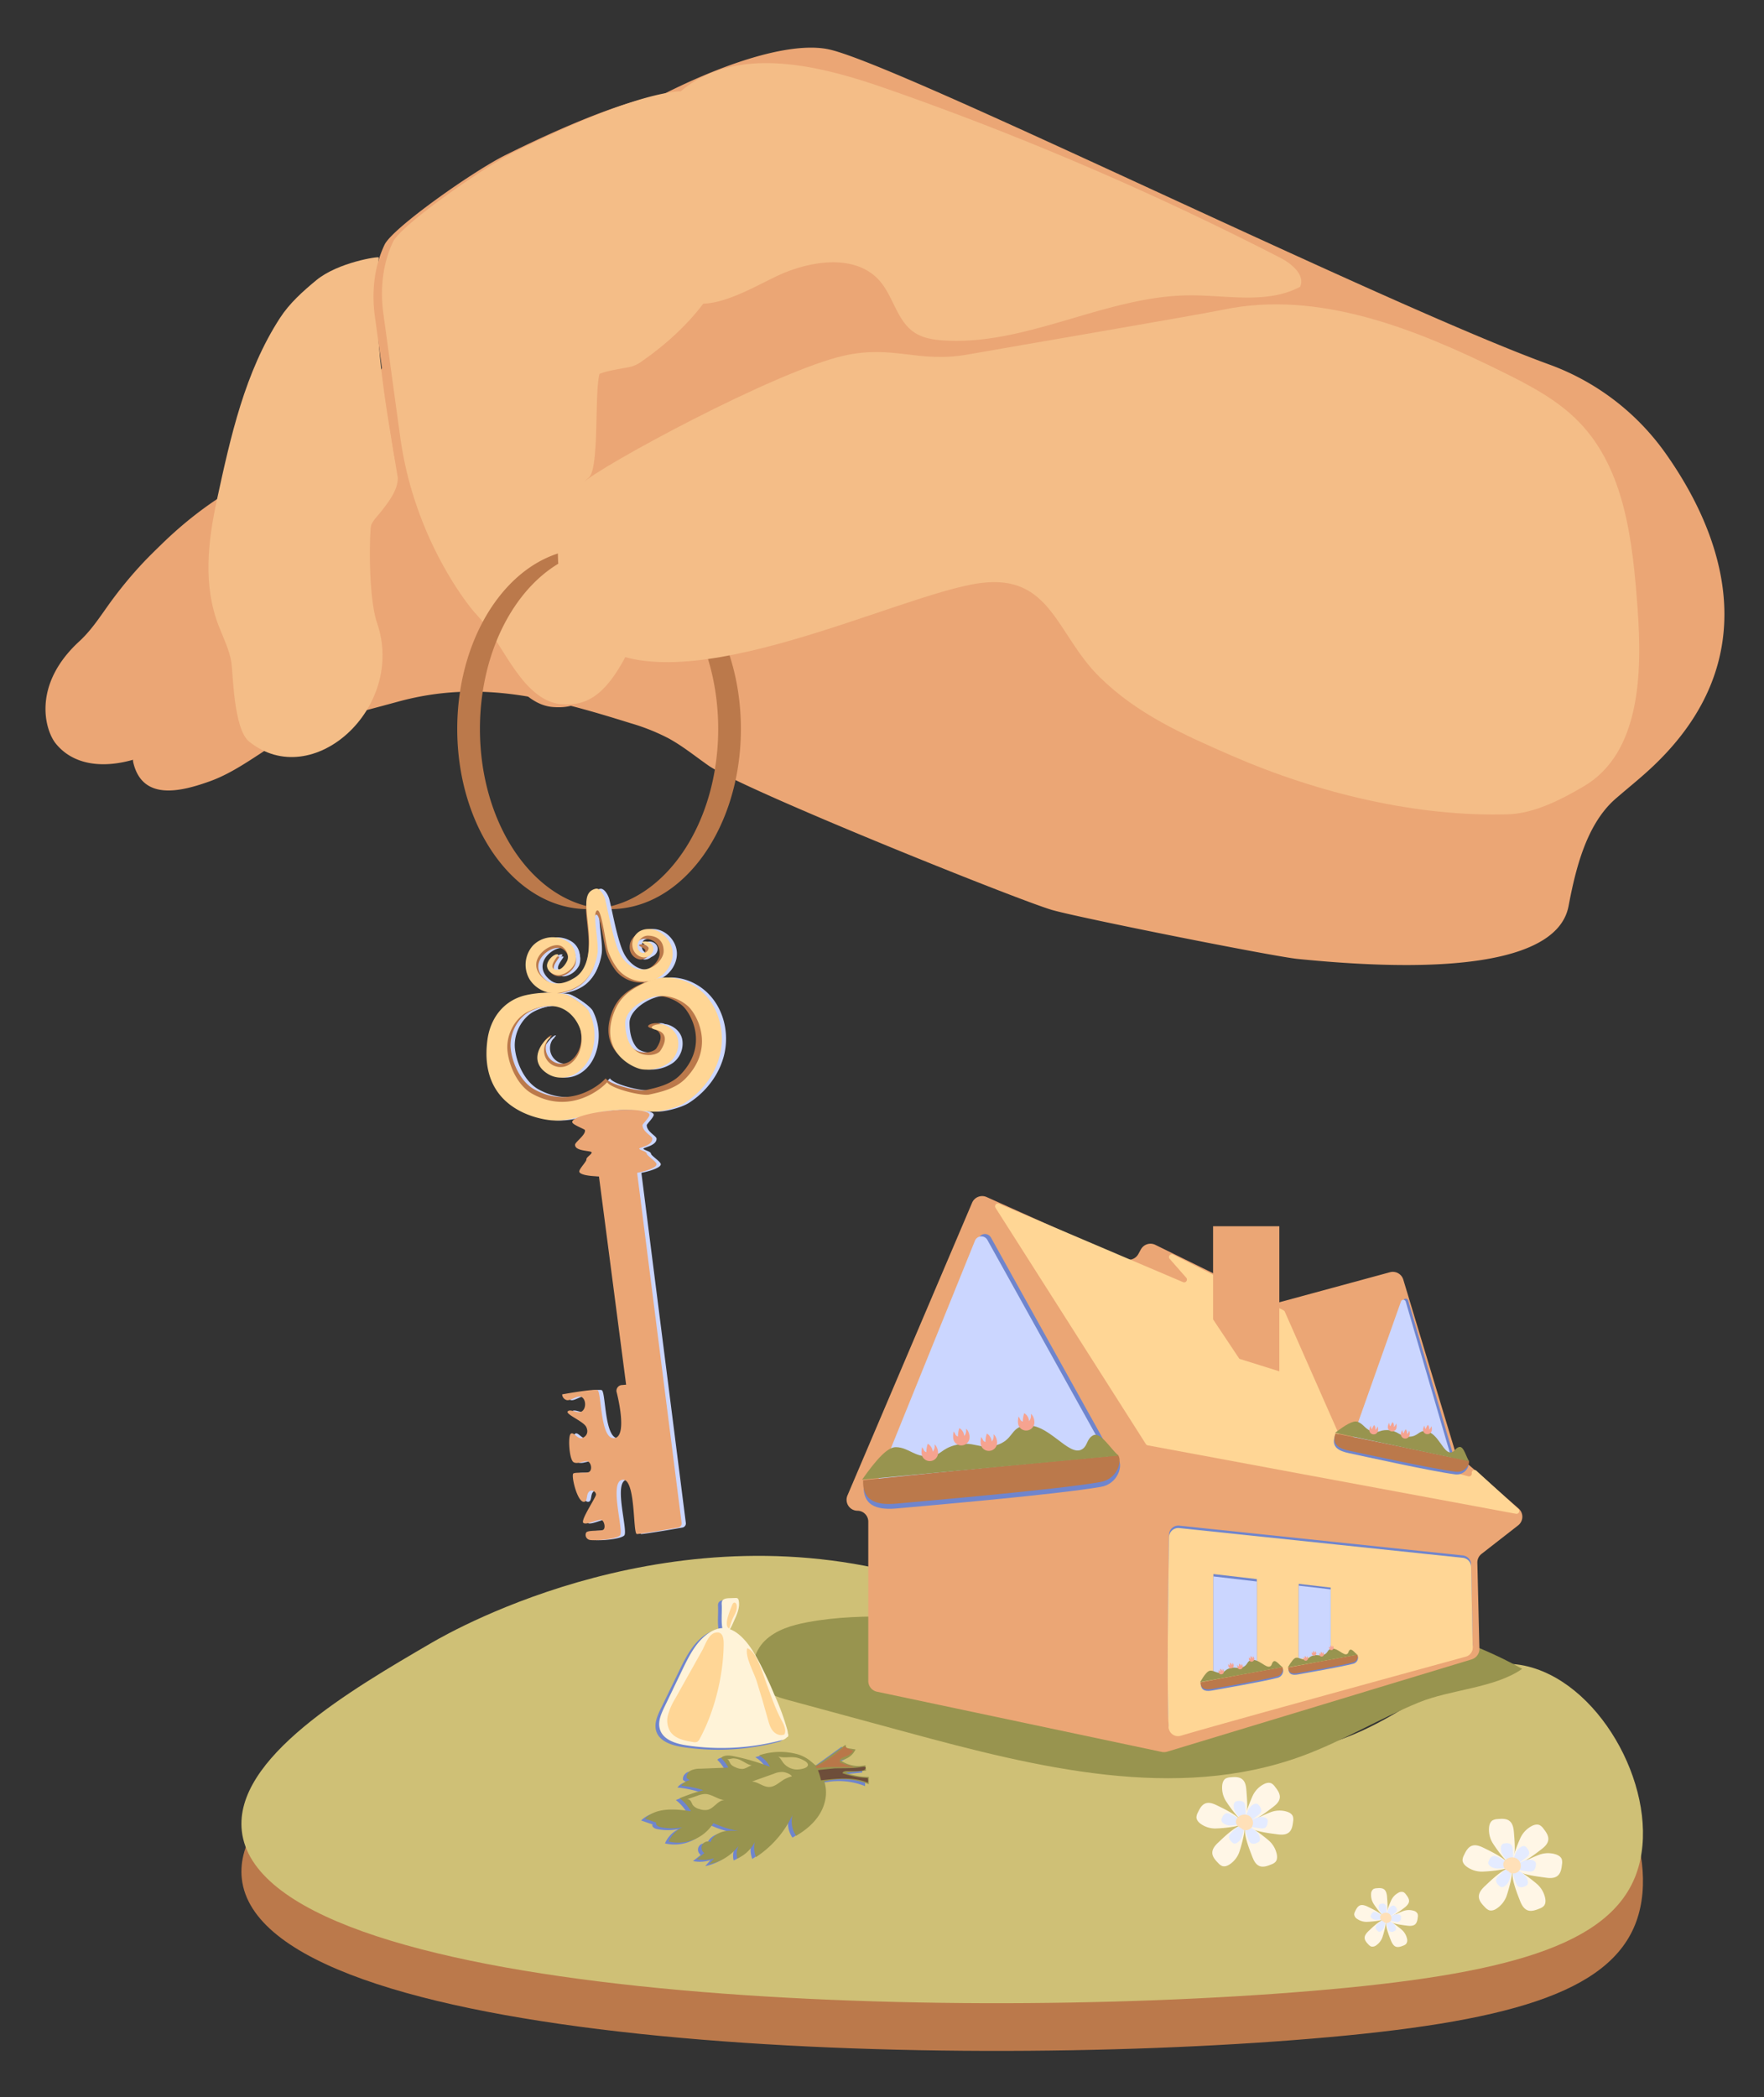 <svg id="Слой_1" data-name="Слой 1" xmlns="http://www.w3.org/2000/svg" viewBox="0 0 1008 1198"><rect x="0" y="0" width="1008" height="1198" fill="#333333" stroke="none"/><defs><style>.cls-1{fill:#bb794b;}.cls-2{fill:#cfc076;}.cls-3{fill:#fff6e6;}.cls-4{fill:#e4ebff;}.cls-5{fill:#ffe0b8;}.cls-6{fill:#98944f;}.cls-7{fill:#eba675;}.cls-8{fill:#ffd695;}.cls-9{fill:#6f85cd;}.cls-10{fill:#cbd6ff;}.cls-11{fill:#f6a390;}.cls-12{fill:#fff3d8;}.cls-13{fill:#ffd696;}.cls-14{fill:#6e4e3a;}.cls-15{fill:#b97749;}.cls-16{fill:#f4bd87;}</style></defs><title>turnkey-works</title><path class="cls-1" d="M731.82,1028.37c-80.83,6.62-94.75-64.85-205-98.57-140.42-43-266.1,27.71-280,35.78-46.33,27-113.37,66.05-108.63,107.73,10.91,95.93,391.12,109.68,611.39,91.26C860,1155.34,920,1138.89,935,1097.72c14.87-40.75-15.29-102.91-57.32-117.16C829.84,964.34,802.8,1022.55,731.82,1028.37Z"/><path class="cls-2" d="M731.82,1001.12c-80.83,6.62-94.75-64.85-205-98.57-140.42-43-266.1,27.7-280,35.78-46.33,27-113.37,66-108.63,107.72,10.91,95.94,391.12,109.68,611.39,91.26C860,1128.09,920,1111.64,935,1070.46c14.87-40.75-15.29-102.91-57.32-117.15C829.84,937.08,802.8,995.3,731.82,1001.12Z"/><path class="cls-3" d="M784.68,1087.15a9.45,9.45,0,0,1-1.19-5.23,3.45,3.45,0,0,1,1.32-2.8,4.19,4.19,0,0,1,1.82-.46c1.51-.14,3.18-.24,4.36.69s1.52,2.87,1.63,4.52,1,10.48-1.21,11C790.07,1095.2,785.32,1088.3,784.68,1087.15Z"/><path class="cls-3" d="M795.18,1085.12a9.47,9.47,0,0,1,3.77-3.81,3.42,3.42,0,0,1,3.07-.4,4.11,4.11,0,0,1,1.37,1.29c.93,1.19,1.92,2.54,1.77,4s-1.6,2.82-2.93,3.8-8.27,6.53-9.94,4.91C791.31,1094,794.57,1086.29,795.18,1085.12Z"/><path class="cls-3" d="M802.25,1091.55a9.32,9.32,0,0,1,5.36-.08,3.42,3.42,0,0,1,2.47,1.86,4.11,4.11,0,0,1,.08,1.88c-.17,1.5-.42,3.16-1.58,4.13s-3.12.89-4.75.66-10.48-1.14-10.53-3.46C793.26,1095.17,801,1091.94,802.25,1091.55Z"/><path class="cls-3" d="M801.35,1102.68a9.4,9.4,0,0,1,2.63,4.68,3.45,3.45,0,0,1-.46,3.06,4.09,4.09,0,0,1-1.62,1c-1.4.57-3,1.14-4.38.58s-2.27-2.32-2.85-3.86-4-9.75-2-10.91C793.89,1096.5,800.41,1101.77,801.35,1102.68Z"/><path class="cls-3" d="M789.82,1107a9.44,9.44,0,0,1-3.33,4.21,3.5,3.5,0,0,1-3,.73,4.17,4.17,0,0,1-1.51-1.14c-1.05-1.08-2.17-2.32-2.19-3.83s1.29-3,2.49-4.1,7.52-7.39,9.35-6C792.7,1097.76,790.31,1105.79,789.82,1107Z"/><path class="cls-3" d="M780.67,1097.86a9.4,9.4,0,0,1-5.1-1.65,3.47,3.47,0,0,1-1.74-2.56,4.18,4.18,0,0,1,.54-1.81c.64-1.37,1.41-2.85,2.82-3.4s3.24.17,4.71.91,9.55,4.45,8.86,6.66C790.35,1097.32,782,1097.89,780.67,1097.86Z"/><path class="cls-4" d="M788.4,1091.6a4.54,4.54,0,0,1-.56-2.5,1.63,1.63,0,0,1,.63-1.34,1.87,1.87,0,0,1,.87-.22,2.17,2.17,0,0,1,2.87,2.49c.06.77.5,5-.58,5.28C791,1095.46,788.71,1092.15,788.4,1091.6Z"/><path class="cls-4" d="M793.44,1090.63a4.59,4.59,0,0,1,1.8-1.83,1.69,1.69,0,0,1,1.47-.19,2,2,0,0,1,.66.62,2.17,2.17,0,0,1-.56,3.76c-.61.46-4,3.13-4.76,2.35C791.58,1094.89,793.14,1091.19,793.44,1090.63Z"/><path class="cls-4" d="M796.82,1093.71a4.5,4.5,0,0,1,2.57,0,1.64,1.64,0,0,1,1.18.89,2,2,0,0,1,0,.91,2.17,2.17,0,0,1-3,2.29c-.76-.11-5-.55-5.05-1.66C792.52,1095.44,796.22,1093.9,796.82,1093.71Z"/><path class="cls-4" d="M796.39,1099a4.49,4.49,0,0,1,1.26,2.24,1.68,1.68,0,0,1-.22,1.47,2.1,2.1,0,0,1-.78.46,2.17,2.17,0,0,1-3.46-1.57c-.27-.72-1.91-4.67-.94-5.23C792.82,1096.08,795.94,1098.6,796.39,1099Z"/><path class="cls-4" d="M790.87,1101.12a4.56,4.56,0,0,1-1.6,2,1.67,1.67,0,0,1-1.44.35,2.1,2.1,0,0,1-.72-.54,3,3,0,0,1-1.05-1.84,2.92,2.92,0,0,1,1.19-2c.57-.53,3.6-3.54,4.48-2.86C792.25,1096.68,791.1,1100.53,790.87,1101.12Z"/><path class="cls-4" d="M786.49,1096.73a4.57,4.57,0,0,1-2.45-.79,1.65,1.65,0,0,1-.83-1.23,2,2,0,0,1,.26-.86,2.86,2.86,0,0,1,1.35-1.63,2.94,2.94,0,0,1,2.26.43c.68.35,4.57,2.14,4.24,3.2C791.12,1096.48,787.12,1096.74,786.49,1096.73Z"/><path class="cls-5" d="M792.09,1098.33a7.13,7.13,0,0,1-2.39-1.14,2.46,2.46,0,0,1-1-2.33,2.43,2.43,0,0,1,.69-1.2,3.56,3.56,0,0,1,4.32-.51,3.14,3.14,0,0,1,1,4.13,2.83,2.83,0,0,1-4.09.61"/><path class="cls-3" d="M852.71,1052.42a14.77,14.77,0,0,1-1.85-8.18c.11-1.67.63-3.49,2.06-4.38a6.61,6.61,0,0,1,2.86-.72c2.35-.22,5-.37,6.81,1.09,2,1.59,2.37,4.48,2.55,7.06s1.63,16.39-1.91,17.23C861.15,1065,853.72,1054.22,852.71,1052.42Z"/><path class="cls-3" d="M869.14,1049.25a14.76,14.76,0,0,1,5.89-6c1.47-.81,3.29-1.35,4.8-.63a6.48,6.48,0,0,1,2.15,2c1.45,1.86,3,4,2.76,6.33-.26,2.56-2.51,4.4-4.57,5.94s-12.94,10.21-15.55,7.68C863.08,1063.14,868.18,1051.07,869.14,1049.25Z"/><path class="cls-3" d="M880.19,1059.3a14.7,14.7,0,0,1,8.39-.13c1.61.45,3.29,1.34,3.86,2.91a6.52,6.52,0,0,1,.12,3c-.27,2.35-.66,4.93-2.47,6.44-2,1.66-4.88,1.4-7.43,1s-16.38-1.78-16.47-5.41C866.14,1065,878.23,1059.92,880.19,1059.3Z"/><path class="cls-3" d="M878.79,1076.71a14.76,14.76,0,0,1,4.11,7.31c.37,1.63.39,3.53-.73,4.78a6.43,6.43,0,0,1-2.53,1.51c-2.19.88-4.65,1.77-6.84.9-2.4-1-3.55-3.62-4.46-6s-6.24-15.25-3.08-17.06C867.12,1067.05,877.31,1075.28,878.79,1076.71Z"/><path class="cls-3" d="M860.75,1083.48a14.73,14.73,0,0,1-5.21,6.57c-1.37,1-3.11,1.7-4.7,1.14a6.52,6.52,0,0,1-2.35-1.77c-1.65-1.69-3.41-3.63-3.43-6,0-2.58,2-4.65,3.9-6.41s11.74-11.56,14.61-9.33C865.27,1069,861.51,1081.56,860.75,1083.48Z"/><path class="cls-3" d="M846.45,1069.16a14.73,14.73,0,0,1-8-2.58c-1.38-.95-2.68-2.33-2.71-4a6.56,6.56,0,0,1,.83-2.83c1-2.13,2.21-4.46,4.41-5.31,2.41-.92,5.07.26,7.37,1.41s14.94,7,13.85,10.43C861.58,1068.33,848.51,1069.21,846.45,1069.16Z"/><path class="cls-4" d="M858.54,1059.38a7,7,0,0,1-.88-3.91,2.57,2.57,0,0,1,1-2.1A3.2,3.2,0,0,1,860,1053a4.53,4.53,0,0,1,3.26.52c1,.77,1.14,2.15,1.22,3.38s.79,7.85-.91,8.26C862.58,1065.41,859,1060.24,858.54,1059.38Z"/><path class="cls-4" d="M866.41,1057.87a7.06,7.06,0,0,1,2.82-2.86,2.58,2.58,0,0,1,2.3-.3,3,3,0,0,1,1,1,4.52,4.52,0,0,1,1.32,3c-.12,1.23-1.2,2.12-2.19,2.85s-6.19,4.89-7.44,3.68C863.51,1064.52,866,1058.74,866.41,1057.87Z"/><path class="cls-4" d="M871.7,1062.67a7.14,7.14,0,0,1,4-.06,2.59,2.59,0,0,1,1.85,1.4,3.19,3.19,0,0,1,.06,1.41,4.55,4.55,0,0,1-1.19,3.09c-.94.79-2.33.66-3.55.5s-7.85-.86-7.89-2.6C865,1065.38,870.76,1063,871.7,1062.67Z"/><path class="cls-4" d="M871,1071a7.09,7.09,0,0,1,2,3.5,2.57,2.57,0,0,1-.35,2.3,3.15,3.15,0,0,1-1.21.72,4.53,4.53,0,0,1-3.28.43c-1.14-.46-1.7-1.73-2.13-2.89s-3-7.3-1.48-8.17C865.44,1066.39,870.32,1070.33,871,1071Z"/><path class="cls-4" d="M862.39,1074.26a7,7,0,0,1-2.49,3.14,2.58,2.58,0,0,1-2.25.55,3.13,3.13,0,0,1-1.13-.85,4.51,4.51,0,0,1-1.64-2.87c0-1.23,1-2.23,1.86-3.07s5.63-5.53,7-4.46C864.56,1067.33,862.76,1073.34,862.39,1074.26Z"/><path class="cls-4" d="M855.54,1067.4a7.08,7.08,0,0,1-3.82-1.24,2.59,2.59,0,0,1-1.3-1.91,3.15,3.15,0,0,1,.4-1.36,4.54,4.54,0,0,1,2.11-2.54c1.16-.44,2.43.12,3.53.68s7.16,3.33,6.64,5C862.79,1067,856.53,1067.42,855.54,1067.4Z"/><path class="cls-5" d="M864.3,1069.9a11.47,11.47,0,0,1-3.73-1.78,3.88,3.88,0,0,1-1.54-3.65,3.84,3.84,0,0,1,1.09-1.86,5.54,5.54,0,0,1,6.75-.81,4.9,4.9,0,0,1,1.49,6.46,4.39,4.39,0,0,1-6.38,1"/><path class="cls-3" d="M700.17,1028.25a14.44,14.44,0,0,1-1.8-8c.11-1.62.62-3.39,2-4.25a6.43,6.43,0,0,1,2.78-.71c2.29-.21,4.83-.36,6.63,1.06,2,1.55,2.3,4.36,2.48,6.86s1.58,15.94-1.85,16.76C708.37,1040.49,701.16,1030,700.17,1028.25Z"/><path class="cls-3" d="M716.15,1025.17a14.37,14.37,0,0,1,5.73-5.81c1.43-.78,3.2-1.31,4.67-.6a6.27,6.27,0,0,1,2.08,2c1.42,1.81,2.91,3.87,2.69,6.15-.25,2.5-2.44,4.29-4.45,5.79s-12.58,9.92-15.11,7.46C710.26,1038.67,715.21,1026.94,716.15,1025.17Z"/><path class="cls-3" d="M726.9,1034.93a14.31,14.31,0,0,1,8.15-.12c1.57.44,3.2,1.3,3.75,2.83a6.31,6.31,0,0,1,.12,2.87c-.26,2.28-.64,4.79-2.4,6.26-1.92,1.61-4.74,1.36-7.22,1s-15.93-1.74-16-5.27C713.23,1040.43,725,1035.53,726.9,1034.93Z"/><path class="cls-3" d="M725.53,1051.86a14.41,14.41,0,0,1,4,7.11c.36,1.59.38,3.44-.71,4.65a6.27,6.27,0,0,1-2.46,1.47c-2.13.86-4.52,1.73-6.65.88-2.33-.93-3.45-3.52-4.33-5.87s-6.07-14.83-3-16.59C714.18,1042.47,724.09,1050.47,725.53,1051.86Z"/><path class="cls-3" d="M708,1058.44a14.33,14.33,0,0,1-5.06,6.4c-1.34.93-3,1.65-4.57,1.11a6.21,6.21,0,0,1-2.29-1.73c-1.61-1.64-3.31-3.52-3.34-5.82,0-2.51,1.95-4.53,3.79-6.23s11.42-11.24,14.21-9.07C712.38,1044.38,708.73,1056.58,708,1058.44Z"/><path class="cls-3" d="M694.08,1044.52a14.33,14.33,0,0,1-7.75-2.5c-1.35-.93-2.61-2.27-2.65-3.9a6.53,6.53,0,0,1,.82-2.75c1-2.07,2.15-4.33,4.29-5.16,2.34-.9,4.92.25,7.16,1.37s14.52,6.77,13.47,10.14C708.8,1043.72,696.09,1044.57,694.08,1044.52Z"/><path class="cls-4" d="M705.84,1035a6.94,6.94,0,0,1-.86-3.81,2.52,2.52,0,0,1,1-2,3,3,0,0,1,1.33-.34,4.41,4.41,0,0,1,3.17.51c.95.74,1.11,2.09,1.19,3.28s.76,7.64-.89,8C709.77,1040.88,706.31,1035.85,705.84,1035Z"/><path class="cls-4" d="M713.5,1033.54a6.92,6.92,0,0,1,2.74-2.78,2.52,2.52,0,0,1,2.23-.29,3,3,0,0,1,1,.94,4.39,4.39,0,0,1,1.29,2.95c-.12,1.19-1.17,2.05-2.13,2.77s-6,4.75-7.24,3.57C710.67,1040,713.05,1034.39,713.5,1033.54Z"/><path class="cls-4" d="M718.64,1038.22a6.85,6.85,0,0,1,3.91-.06,2.51,2.51,0,0,1,1.8,1.36,3.15,3.15,0,0,1,0,1.37,4.36,4.36,0,0,1-1.15,3c-.92.77-2.27.65-3.46.48s-7.63-.83-7.67-2.52C712.1,1040.85,717.73,1038.51,718.64,1038.22Z"/><path class="cls-4" d="M718,1046.33a6.8,6.8,0,0,1,1.91,3.4,2.55,2.55,0,0,1-.33,2.23,3.14,3.14,0,0,1-1.18.7,4.39,4.39,0,0,1-3.19.42c-1.12-.44-1.65-1.69-2.08-2.81s-2.9-7.1-1.43-7.94C712.55,1041.83,717.3,1045.66,718,1046.33Z"/><path class="cls-4" d="M709.59,1049.48a6.94,6.94,0,0,1-2.43,3.06,2.5,2.5,0,0,1-2.19.53,3,3,0,0,1-1.09-.82,4.39,4.39,0,0,1-1.6-2.79c0-1.2.93-2.17,1.81-3s5.47-5.38,6.81-4.34C711.69,1042.74,709.94,1048.59,709.59,1049.48Z"/><path class="cls-4" d="M702.93,1042.81a6.88,6.88,0,0,1-3.72-1.2,2.49,2.49,0,0,1-1.26-1.86,3,3,0,0,1,.39-1.32,4.33,4.33,0,0,1,2-2.47c1.12-.43,2.36.12,3.43.65s7,3.25,6.45,4.86C710,1042.42,703.89,1042.83,702.93,1042.81Z"/><path class="cls-5" d="M711.45,1045.25a11.13,11.13,0,0,1-3.64-1.74,3.36,3.36,0,0,1-.43-5.36,5.41,5.41,0,0,1,6.56-.79,4.77,4.77,0,0,1,1.45,6.29,4.28,4.28,0,0,1-6.21.92"/><path class="cls-6" d="M744,1003.14c-72,26.4-151.86,6.47-225.91-13.62l-67.23-18.24c-6.72-1.83-14-4-17.93-9.78-5-7.37-2.22-18.08,4.2-24.3s15.47-8.86,24.25-10.5c33-6.2,67-1.47,100.6-3,34.31-1.54,68-9.6,102.33-11.55,63.32-3.61,150.12,10,205.51,41.18-15.78,11.06-40.88,11.72-59.2,19.24C788,981.87,767,994.7,744,1003.14Z"/><path class="cls-7" d="M730.77,744l63.5-17.24a6.25,6.25,0,0,1,7.61,4.22l29.45,97.54a6.24,6.24,0,0,0,1.86,2.89l34.59,30.34a6.24,6.24,0,0,1-.28,9.62l-20.89,16.28a6.22,6.22,0,0,0-2.41,5.07l1.18,49.07a6.26,6.26,0,0,1-4.44,6.13l-174,52.73a6.27,6.27,0,0,1-3.1.13L501.16,966.39a6.25,6.25,0,0,1-5-6.11v-91A6.24,6.24,0,0,0,490,863h0a6.25,6.25,0,0,1-5.75-8.69l71.24-167.25a6.24,6.24,0,0,1,8.3-3.25l78.66,35.29a6.25,6.25,0,0,0,8-2.68l1.5-2.73a6.25,6.25,0,0,1,8.22-2.58l66.22,32.5A6.23,6.23,0,0,0,730.77,744Z"/><path class="cls-8" d="M568.89,690l85.9,134.94a1.61,1.61,0,0,0,1.05.71l210.44,39.1a1.59,1.59,0,0,0,1.36-2.74l-24-21.87a1.59,1.59,0,0,0-2.64,1.41h0a1.59,1.59,0,0,1-2,1.78l-70.94-18.64a1.59,1.59,0,0,1-1-.89l-32.89-74.5a1.6,1.6,0,0,0-.74-.78l-63.12-31.86a1.59,1.59,0,0,0-1.91,2.47l9.44,10.76a1.59,1.59,0,0,1-1.81,2.52L570.85,687.65A1.59,1.59,0,0,0,568.89,690Z"/><path class="cls-9" d="M802,742.71,774.71,819.5a1.43,1.43,0,0,0,.95,1.86L829.85,837a1.43,1.43,0,0,0,1.77-1.77l-27-92.44A1.43,1.43,0,0,0,802,742.71Z"/><path class="cls-10" d="M800.58,743.39l-27.24,76.79a1.44,1.44,0,0,0,.95,1.86l54.19,15.65a1.43,1.43,0,0,0,1.77-1.78l-27-92.44A1.43,1.43,0,0,0,800.58,743.39Z"/><path class="cls-8" d="M674.63,991.56c28.33-8.35,140.4-39,163-45.21a5.31,5.31,0,0,0,3.91-5.24l-.89-45.69a5.31,5.31,0,0,0-4.76-5.18l-162-17a5.31,5.31,0,0,0-5.87,5.19c-.35,19.89-1.39,85.37-.2,108.35A5.32,5.32,0,0,0,674.63,991.56Z"/><path class="cls-9" d="M674.63,989.85c28.33-8.34,140.4-39,163-45.21a5.31,5.31,0,0,0,3.91-5.23l-.89-45.69a5.32,5.32,0,0,0-4.76-5.19l-162-17a5.31,5.31,0,0,0-5.87,5.2c-.35,19.89-1.39,85.36-.2,108.34A5.32,5.32,0,0,0,674.63,989.85Z"/><path class="cls-8" d="M674.63,991.22c28.33-8.35,140.4-39,163-45.21a5.32,5.32,0,0,0,3.91-5.24l-.89-45.69a5.31,5.31,0,0,0-4.76-5.18l-162-17a5.31,5.31,0,0,0-5.87,5.19c-.35,19.89-1.39,85.37-.2,108.35A5.32,5.32,0,0,0,674.63,991.22Z"/><path class="cls-9" d="M508.45,847.84l123.72-11.06a3.94,3.94,0,0,0,3.09-5.83l-69-124a3.94,3.94,0,0,0-7.09.44L504.45,842.44A3.94,3.94,0,0,0,508.45,847.84Z"/><path class="cls-10" d="M506.41,849.21l123.71-11.06a3.94,3.94,0,0,0,3.09-5.84l-69-124a3.94,3.94,0,0,0-7.09.43L502.41,843.81A3.93,3.93,0,0,0,506.41,849.21Z"/><path class="cls-9" d="M639.22,834.07c2.42,3.06-.27,13.57-10.11,15.29C603.3,853.87,526,860.43,513,861.65c-9.58.9-20.07,0-19.47-13.33C553.14,842.14,585.29,839.05,639.22,834.07Z"/><path class="cls-1" d="M638.94,831.32c2.42,3.06-.27,13.57-10.11,15.29C603,851.12,525.72,857.67,512.7,858.9c-9.58.9-20.07,0-19.47-13.34C552.86,839.38,585,836.29,638.94,831.32Z"/><path class="cls-6" d="M492.63,845.24c8.22-11.69,14.59-18.61,19.26-18.55,7.48.1,10.86,6.07,19.75,5.1,6.46-.71,6.09-4,13.8-6.15,11-3,14.57,2.89,24-.08s7.92-9.37,15.22-11c13.95-3.17,26.19,18.75,34,13.11,2.87-2,2.31-5.74,5.95-7.71,4.38-2.37,10.64,8.67,14.64,11.54Z"/><path class="cls-11" d="M544.94,817.74a7.38,7.38,0,0,1,1,1.65,2.15,2.15,0,0,0,1.46,1.2,15.17,15.17,0,0,1,.81-4.81,5.87,5.87,0,0,1,2.79,4.57,5,5,0,0,0,1-4.11c1.17.48,2.64,3.93,1.77,6.34a4.74,4.74,0,0,1-8.4,1C544,821.33,545,817.81,544.94,817.74Z"/><path class="cls-11" d="M560.66,820.88a7.16,7.16,0,0,1,1,1.65,2.15,2.15,0,0,0,1.46,1.2,15.08,15.08,0,0,1,.81-4.81,5.87,5.87,0,0,1,2.79,4.57,5,5,0,0,0,1-4.11c1.17.48,2.64,3.93,1.77,6.33a4.74,4.74,0,0,1-8.4,1C559.68,824.46,560.73,821,560.66,820.88Z"/><path class="cls-11" d="M526.89,826.69a7,7,0,0,1,1,1.65,2.13,2.13,0,0,0,1.46,1.2,15.07,15.07,0,0,1,.8-4.81A5.8,5.8,0,0,1,533,829.3a5,5,0,0,0,1-4.11c1.17.48,2.64,3.93,1.76,6.33a4.74,4.74,0,0,1-8.4,1C525.92,830.27,527,826.76,526.89,826.69Z"/><path class="cls-11" d="M582,809.23a6.83,6.83,0,0,1,1,1.65,2.15,2.15,0,0,0,1.46,1.2,15.13,15.13,0,0,1,.81-4.81,5.84,5.84,0,0,1,2.79,4.57,5,5,0,0,0,1-4.11c1.17.48,2.64,3.93,1.77,6.34a4.74,4.74,0,0,1-8.4,1C581,812.81,582.05,809.3,582,809.23Z"/><path class="cls-9" d="M839,836.08c.74,1.94-2.29,6.84-7.55,6.15-13.81-1.8-54.05-10.73-60.85-12.17-5-1.06-10.19-3.17-7.76-9.85C794.08,826.53,810.88,830.06,839,836.08Z"/><path class="cls-1" d="M839.32,834.55c.75,1.93-2.27,6.84-7.54,6.17-13.8-1.77-54.07-10.6-60.87-12-5-1.05-10.19-3.14-7.79-9.83C794.36,825.1,811.16,828.59,839.32,834.55Z"/><path class="cls-6" d="M762.89,818.51c6-4.62,10.36-7.12,12.72-6.35,3.77,1.23,4.54,4.8,9.21,5.71,3.38.67,3.72-1.07,8-.93,6.05.2,6.93,3.77,12.2,3.77s5.5-3.5,9.47-3.18c7.57.61,10.31,13.66,15.18,12.05,1.78-.59,2.08-2.55,4.24-3,2.59-.51,4,6.08,5.59,8.17Z"/><path class="cls-11" d="M793.78,812.86a3.69,3.69,0,0,1,.27,1,1.13,1.13,0,0,0,.55.84,8,8,0,0,1,1.17-2.32,3.09,3.09,0,0,1,.69,2.76,2.64,2.64,0,0,0,1.18-1.92c.51.43.71,2.41-.11,3.5a2.52,2.52,0,0,1-4.42-.82C792.72,814.52,793.81,812.9,793.78,812.86Z"/><path class="cls-11" d="M801.26,816.94a3.35,3.35,0,0,1,.26,1,1.17,1.17,0,0,0,.55.84,8,8,0,0,1,1.18-2.31,3.11,3.11,0,0,1,.69,2.76,2.64,2.64,0,0,0,1.17-1.92c.52.42.72,2.41-.11,3.49a2.52,2.52,0,0,1-4.42-.82C800.2,818.6,801.29,817,801.26,816.94Z"/><path class="cls-11" d="M783.22,814.53a4.28,4.28,0,0,1,.26,1,1.11,1.11,0,0,0,.55.83,8.11,8.11,0,0,1,1.17-2.31,3.09,3.09,0,0,1,.69,2.76,2.66,2.66,0,0,0,1.18-1.92c.51.43.71,2.41-.11,3.5a2.52,2.52,0,0,1-4.42-.83C782.15,816.2,783.24,814.58,783.22,814.53Z"/><path class="cls-11" d="M813.92,814.41a3.35,3.35,0,0,1,.26,1,1.15,1.15,0,0,0,.56.84,7.74,7.74,0,0,1,1.17-2.31,3.11,3.11,0,0,1,.69,2.76,2.61,2.61,0,0,0,1.17-1.92c.52.42.72,2.41-.11,3.49a2.52,2.52,0,0,1-4.42-.82C812.86,816.07,814,814.45,813.92,814.41Z"/><polygon class="cls-7" points="693.19 700.48 693.19 753.69 708.2 776.21 731.05 783.37 731.05 700.48 693.19 700.48"/><polygon class="cls-9" points="693.36 899.17 693.36 956.3 718.2 951.87 718.2 902.07 693.36 899.17"/><polygon class="cls-10" points="693.36 900.53 693.36 957.66 718.2 953.23 718.2 903.43 693.36 900.53"/><polygon class="cls-9" points="742.14 904.78 742.14 946.75 760.39 943.49 760.39 906.91 742.14 904.78"/><polygon class="cls-10" points="742.14 905.8 742.14 947.77 760.39 944.52 760.39 907.93 742.14 905.8"/><path class="cls-9" d="M732.91,953.22c.87.92.29,4.4-2.85,5.23-8.23,2.18-33.06,6.46-37.24,7.22-3.08.56-6.5.57-6.68-3.78C705.27,958.23,715.59,956.34,732.91,953.22Z"/><path class="cls-1" d="M732.74,952.34c.87.92.29,4.4-2.85,5.23-8.22,2.18-33.06,6.45-37.24,7.21-3.08.56-6.5.57-6.68-3.77C705.1,957.35,715.42,955.45,732.74,952.34Z"/><path class="cls-6" d="M685.77,960.92c2.34-4,4.2-6.43,5.72-6.54,2.42-.18,3.68,1.66,6.53,1.1,2.07-.41,1.86-1.47,4.3-2.37,3.47-1.29,4.8.52,7.77-.7s2.31-3.25,4.62-4c4.43-1.41,9,5.34,11.39,3.3.87-.75.58-1.93,1.7-2.67,1.36-.89,3.69,2.51,5.06,3.33Z"/><path class="cls-11" d="M701.93,950.56a2.76,2.76,0,0,1,.39.51.71.71,0,0,0,.5.35,4.93,4.93,0,0,1,.13-1.58,1.89,1.89,0,0,1,1,1.4,1.64,1.64,0,0,0,.22-1.36,2,2,0,0,1,.75,2,1.54,1.54,0,0,1-2.69.56A3,3,0,0,1,701.93,950.56Z"/><path class="cls-11" d="M707.11,951.14a2.42,2.42,0,0,1,.38.51.69.69,0,0,0,.51.34,5,5,0,0,1,.12-1.58,1.88,1.88,0,0,1,1,1.41,1.57,1.57,0,0,0,.22-1.36,2,2,0,0,1,.75,2,1.54,1.54,0,0,1-2.69.56A2.92,2.92,0,0,1,707.11,951.14Z"/><path class="cls-11" d="M696.34,954a2.12,2.12,0,0,1,.38.51.75.75,0,0,0,.51.35,4.93,4.93,0,0,1,.13-1.58,1.89,1.89,0,0,1,1,1.4,1.64,1.64,0,0,0,.22-1.36,2,2,0,0,1,.75,2,1.55,1.55,0,0,1-2.7.56A3,3,0,0,1,696.34,954Z"/><path class="cls-11" d="M713.69,946.78a2.36,2.36,0,0,1,.38.5.69.69,0,0,0,.5.35,4.93,4.93,0,0,1,.13-1.58,1.89,1.89,0,0,1,1,1.4,1.6,1.6,0,0,0,.22-1.36,2,2,0,0,1,.75,2,1.54,1.54,0,0,1-2.69.56A2.83,2.83,0,0,1,713.69,946.78Z"/><path class="cls-9" d="M775.72,946c.74.78.25,3.71-2.4,4.41-7,1.84-27.93,5.46-31.46,6.1-2.6.47-5.49.48-5.64-3.19C752.38,950.22,761.1,948.62,775.72,946Z"/><path class="cls-1" d="M775.58,945.24c.74.78.25,3.72-2.4,4.42-6.95,1.84-27.93,5.45-31.46,6.09-2.6.47-5.49.48-5.64-3.18C752.24,949.47,761,947.87,775.58,945.24Z"/><path class="cls-6" d="M735.91,952.49c2-3.39,3.55-5.43,4.83-5.52,2-.15,3.11,1.4,5.52.92,1.75-.34,1.57-1.23,3.63-2,2.93-1.09,4.05.45,6.56-.59s1.95-2.75,3.91-3.37c3.73-1.19,7.6,4.51,9.61,2.78.73-.63.49-1.62,1.44-2.24,1.14-.76,3.12,2.12,4.28,2.81Z"/><path class="cls-11" d="M749.56,943.74a1.92,1.92,0,0,1,.32.43.58.58,0,0,0,.43.29,4,4,0,0,1,.11-1.33,1.61,1.61,0,0,1,.87,1.18,1.34,1.34,0,0,0,.18-1.15,1.69,1.69,0,0,1,.64,1.69,1.31,1.31,0,0,1-2.28.48A2.48,2.48,0,0,1,749.56,943.74Z"/><path class="cls-11" d="M753.93,944.23a2,2,0,0,1,.33.43.6.6,0,0,0,.42.29,4.23,4.23,0,0,1,.11-1.33,1.58,1.58,0,0,1,.87,1.18,1.38,1.38,0,0,0,.19-1.15,1.69,1.69,0,0,1,.63,1.69,1.29,1.29,0,0,1-2.27.47A2.41,2.41,0,0,1,753.93,944.23Z"/><path class="cls-11" d="M744.84,946.61a1.92,1.92,0,0,1,.32.43.56.56,0,0,0,.43.29,4,4,0,0,1,.11-1.33,1.61,1.61,0,0,1,.87,1.18,1.34,1.34,0,0,0,.18-1.15,1.7,1.7,0,0,1,.63,1.7,1.3,1.3,0,0,1-2.27.47A2.48,2.48,0,0,1,744.84,946.61Z"/><path class="cls-11" d="M759.49,940.54a1.92,1.92,0,0,1,.32.43.56.56,0,0,0,.43.29,4.25,4.25,0,0,1,.1-1.33,1.58,1.58,0,0,1,.87,1.18,1.38,1.38,0,0,0,.19-1.15,1.72,1.72,0,0,1,.63,1.7,1.3,1.3,0,0,1-2.27.47A2.48,2.48,0,0,1,759.49,940.54Z"/><path class="cls-9" d="M389.07,997.67a194,194,0,0,1,16-59c1.48-3.29,3.87-7.07,7.49-6.88,2.35.12,4.22,2,5.79,3.72a136.38,136.38,0,0,1,29.27,53.28c.46,1.63.84,3.55-.23,4.86a5.37,5.37,0,0,1-2.92,1.5A134.23,134.23,0,0,1,390,998c-6.11-.94-13.17-3.18-15-9.07-1.36-4.3.65-8.87,2.63-12.93l10.34-21.29c3.51-7.23,7.22-14.71,13.51-19.72,3.07-2.44,6.91-4.25,10.82-3.88,3.62.35,6.83,2.51,9.44,5,4.6,4.44,7.84,10.09,10.76,15.78a224.54,224.54,0,0,1,15.77,39.51,2.12,2.12,0,0,1,0,1.64c-.29.48-1.21.49-1.29-.07"/><path class="cls-9" d="M383.59,971.58a36.33,36.33,0,0,0-4,9.06c-.77,3.22-.58,6.83,1.27,9.58,2.76,4.11,8.2,5.24,13.09,5.95a3.8,3.8,0,0,0,2.34-.15,3.73,3.73,0,0,0,1.35-1.61c8.54-15.62,13.62-36.42,13.74-54.26,0-3.41-.5-7.52-4.94-6.41-3.78,1-5.77,7.31-7.41,10.25Z"/><path class="cls-9" d="M436.61,983c.65,2.39,1.32,4.87,2.91,6.78s4.35,3.08,6.6,2c1.24-2.6-.33-5.6-1.7-8.14-3.72-6.91-6.12-14.39-8.87-21.71-1.84-4.89-5.37-17.82-10.75-19.38-1.27,4.92,3.83,13.75,5.38,18.61Q433.62,972.05,436.61,983Z"/><path class="cls-9" d="M410.3,917.71a4.18,4.18,0,0,1,.22-2c.65-1.41,2.52-1.64,4.06-1.69l3.6-.1a1.92,1.92,0,0,1,1.21.24,1.71,1.71,0,0,1,.55,1c.91,3.88-.8,7.84-2.47,11.47-1.05,2.29-4.85,11.94-6.59,5.53C409.75,928,410.53,922.09,410.3,917.71Z"/><path class="cls-9" d="M416.21,918c.25-.65.65-1.41,1.34-1.42s1.12.72,1.26,1.39c.58,2.66-1.05,5.22-2.23,7.68-.89,1.85-1.29,3.86-2.06,5.71C411,929.76,415.29,920.41,416.21,918Z"/><path class="cls-9" d="M481,997.77l.49,1.86,5.25.79a10.73,10.73,0,0,1-8.7,6.16,18,18,0,0,0,14.31,2.89l.42,3.07-11.7,1.19a37.23,37.23,0,0,0,13.25,2.38l0,4.22a40.72,40.72,0,0,0-25.43-1.56c2.06,6,.83,12.76-2.38,18.19s-8.22,9.63-13.68,12.79a14.43,14.43,0,0,1-.49-15.6,58.22,58.22,0,0,1-22.46,27.78,14.83,14.83,0,0,1,1.05-12.85,20.88,20.88,0,0,1-11.69,13.69,10.5,10.5,0,0,1,2.47-9.74A28,28,0,0,1,403,1066l3-3.42a20,20,0,0,1-10,.56l4.43-3.53a3.6,3.6,0,0,1,3.55-6.24c.9-3,3.73-5.05,6.73-5.89s6.17-.66,9.28-.47a57.89,57.89,0,0,1-14.41-4.52A23.71,23.71,0,0,1,380,1053.05a15.82,15.82,0,0,1,7.74-8.17,31.74,31.74,0,0,1-12.51-.08c-1.34-.28-3-1.41-2.33-2.59l-6.56-2.25c6.58-6.5,17.21-5.6,26.36-4.25a26.5,26.5,0,0,0-6.48-7.43,121.4,121.4,0,0,1,13.47-4.59,59.47,59.47,0,0,0-12.6-2.57A8.22,8.22,0,0,1,392,1018l-1.66-1.14c-.46-1.75.76-3.58,2.36-4.43a12.25,12.25,0,0,1,5.28-1l16.11-.64a23.49,23.49,0,0,0-4.22-5.54c1.89-1.79,4.88-1.46,7.42-.94a135.54,135.54,0,0,1,20.54,6,16,16,0,0,0-6.24-6.48,37.45,37.45,0,0,1,22.61-.49,21.29,21.29,0,0,1,7.27,4.11c3,2.32,1.92,2.78,5.34.57C468,1007.19,481,997.76,481,997.77Z"/><path class="cls-9" d="M465.26,1012.29a33.42,33.42,0,0,1,1.75,5.8c9-1.06,18.42-2.07,26.81,1.31a8.39,8.39,0,0,0-.17-2.69,48,48,0,0,1-14.33-2.69c.06-.88,1.2-1.17,2.09-1.22,1.78-.11,9.76.5,10.75-1,1.3-2-1.35-1.44-2.27-1.28a42.8,42.8,0,0,1-5.05.53c-3.28.19-6.56.12-9.85.2C474.17,1011.28,465.22,1012.2,465.26,1012.29Z"/><path class="cls-9" d="M480.26,998.62a4.19,4.19,0,0,1-.86,1,66.53,66.53,0,0,1-15.41,10.6,1.31,1.31,0,0,1,.29,1,66,66,0,0,1,11.33-.74l4.56,0a20.28,20.28,0,0,1,5.28.43c.16-.17-.11-.41-.33-.48l-7.23-2.44a1.87,1.87,0,0,1,.62-2.4,9.13,9.13,0,0,1,2.49-1.1,9.88,9.88,0,0,0,4.47-3.14C485,1001,480.11,998.88,480.26,998.62Z"/><path class="cls-9" d="M453.12,1005.13c-3.48-.75-7.21.39-10.61-.68,1.25.81,1.91,2.24,2.8,3.44a10.17,10.17,0,0,0,7.52,4c1.53.09,6.34-.44,6.7-2.43C459.94,1007.29,454.66,1005.45,453.12,1005.13Z"/><path class="cls-9" d="M445.23,1013.32a11.94,11.94,0,0,0-5.16,1l-12.55,4.46c3.47.14,6.38,3.12,9.85,3.09,3.32,0,5.88-2.77,8.77-4.41a21.65,21.65,0,0,1,4.27-1.68C449.45,1014.4,446.92,1013.5,445.23,1013.32Z"/><path class="cls-9" d="M422,1007c-1.65-.82-3.41-1.67-5.24-1.51-1.14.09-2.26.57-3.39.38,1.13.52,1.37,2,2.14,3a6.21,6.21,0,0,0,2.52,1.63,8.36,8.36,0,0,0,4.25,1c1.89-.2,3.46-1.55,5.23-2.13C425.76,1009.45,423.61,1007.83,422,1007Z"/><path class="cls-9" d="M400.29,1025.9a15.21,15.21,0,0,0-4,.95l-5.82,2a2.12,2.12,0,0,1,2.13,1.11c.47.71.71,1.56,1.21,2.25a6.81,6.81,0,0,0,3.75,2.23,9,9,0,0,0,4.71.42c3.71-.91,5.94-5.64,9.75-5.56C408,1029.18,404.52,1025.66,400.29,1025.9Z"/><path class="cls-12" d="M391.21,996.6a193.51,193.51,0,0,1,16-59c1.48-3.3,3.88-7.07,7.49-6.89,2.36.12,4.22,2,5.79,3.73a136.31,136.31,0,0,1,29.27,53.28c.46,1.62.84,3.55-.23,4.86a5.32,5.32,0,0,1-2.92,1.49A134.23,134.23,0,0,1,392.11,997c-6.11-.94-13.17-3.18-15-9.07-1.36-4.3.66-8.87,2.63-12.93L390,953.68c3.52-7.23,7.23-14.71,13.51-19.72,3.08-2.45,6.91-4.26,10.83-3.89,3.61.35,6.82,2.51,9.43,5,4.61,4.44,7.84,10.09,10.76,15.78a224.54,224.54,0,0,1,15.77,39.51,2.08,2.08,0,0,1,0,1.64c-.29.48-1.21.49-1.29-.07"/><path class="cls-13" d="M385.73,970.51a36.32,36.32,0,0,0-4,9.06,12.24,12.24,0,0,0,1.27,9.58c2.76,4.11,8.2,5.24,13.09,6a3.83,3.83,0,0,0,2.35-.16,3.72,3.72,0,0,0,1.34-1.61c8.54-15.62,13.62-36.42,13.75-54.25,0-3.42-.51-7.53-4.95-6.41-3.78.94-5.76,7.3-7.41,10.24Q393.45,956.72,385.73,970.51Z"/><path class="cls-13" d="M438.74,982c.65,2.39,1.33,4.87,2.91,6.78s4.35,3.07,6.61,2c1.24-2.61-.34-5.6-1.7-8.14-3.72-6.91-6.13-14.4-8.88-21.72-1.84-4.89-5.37-17.81-10.74-19.38-1.28,4.93,3.82,13.75,5.37,18.61Q435.75,971,438.74,982Z"/><path class="cls-12" d="M412.43,916.64a4.18,4.18,0,0,1,.22-2c.66-1.4,2.52-1.64,4.07-1.68l3.59-.11a1.92,1.92,0,0,1,1.21.24,1.74,1.74,0,0,1,.55,1c.91,3.88-.79,7.85-2.46,11.47-1.06,2.29-4.86,11.94-6.6,5.53C411.88,926.94,412.67,921,412.43,916.64Z"/><path class="cls-13" d="M418.35,916.9c.24-.65.64-1.41,1.34-1.42s1.11.73,1.26,1.39c.58,2.66-1.05,5.23-2.24,7.68-.89,1.85-1.28,3.87-2.06,5.72C413.16,928.69,417.42,919.34,418.35,916.9Z"/><path class="cls-6" d="M483.16,996.71l.48,1.85,5.25.79a10.73,10.73,0,0,1-8.7,6.16,18,18,0,0,0,14.31,2.9l.43,3.06-11.71,1.19a37,37,0,0,0,13.25,2.39l0,4.21A40.72,40.72,0,0,0,471,1017.7c2.05,6,.82,12.76-2.39,18.2s-8.22,9.62-13.68,12.78a14.41,14.41,0,0,1-.49-15.59A58.24,58.24,0,0,1,432,1060.86,14.84,14.84,0,0,1,433,1048a20.85,20.85,0,0,1-11.68,13.68,10.49,10.49,0,0,1,2.46-9.74,28,28,0,0,1-18.7,13l3-3.41a20,20,0,0,1-10,.55l4.42-3.52a3.6,3.6,0,0,1,3.55-6.25c.9-3,3.74-5,6.73-5.89s6.17-.66,9.28-.47a57.25,57.25,0,0,1-14.4-4.51A23.74,23.74,0,0,1,382.14,1052a15.82,15.82,0,0,1,7.75-8.18,31.6,31.6,0,0,1-12.52-.08c-1.33-.28-3-1.41-2.33-2.59l-6.55-2.25c6.57-6.5,17.21-5.6,26.35-4.24a26.17,26.17,0,0,0-6.47-7.43,118.6,118.6,0,0,1,13.46-4.6,58.83,58.83,0,0,0-12.6-2.56,8.21,8.21,0,0,1,4.9-3.14l-1.66-1.14c-.46-1.74.77-3.58,2.36-4.42a12.11,12.11,0,0,1,5.28-1l16.11-.64a23.49,23.49,0,0,0-4.22-5.54c1.89-1.78,4.88-1.45,7.42-.93a133.27,133.27,0,0,1,20.54,6,16,16,0,0,0-6.24-6.49,37.45,37.45,0,0,1,22.61-.48,21,21,0,0,1,7.27,4.1c3,2.32,1.92,2.79,5.34.57C470.12,1006.12,483.15,996.69,483.16,996.71Z"/><path class="cls-14" d="M467.39,1011.22a33.45,33.45,0,0,1,1.76,5.8c9-1.06,18.41-2.07,26.8,1.31a8.34,8.34,0,0,0-.17-2.68,48.7,48.7,0,0,1-14.33-2.69c.06-.89,1.2-1.17,2.09-1.23,1.78-.1,9.77.5,10.75-1,1.31-2-1.34-1.43-2.27-1.27a45,45,0,0,1-5,.53c-3.28.19-6.56.12-9.84.2C476.3,1010.22,467.35,1011.13,467.39,1011.22Z"/><path class="cls-15" d="M482.39,997.56a4.64,4.64,0,0,1-.86,1,66.43,66.43,0,0,1-15.4,10.59,1.34,1.34,0,0,1,.28,1,66,66,0,0,1,11.34-.74l4.55,0a20,20,0,0,1,5.29.42c.16-.17-.11-.41-.34-.48l-7.23-2.44a1.88,1.88,0,0,1,.62-2.4,9,9,0,0,1,2.5-1.09,10,10,0,0,0,4.46-3.14C487.15,999.9,482.24,997.81,482.39,997.56Z"/><path class="cls-2" d="M455.26,1004.06c-3.48-.74-7.22.39-10.62-.68,1.25.81,1.91,2.25,2.8,3.44a10.21,10.21,0,0,0,7.53,4c1.52.08,6.33-.44,6.7-2.44C462.07,1006.22,456.79,1004.39,455.26,1004.06Z"/><path class="cls-2" d="M447.37,1012.25a11.82,11.82,0,0,0-5.17,1l-12.54,4.46c3.46.13,6.37,3.12,9.84,3.08,3.32,0,5.89-2.77,8.78-4.41a22.69,22.69,0,0,1,4.27-1.68C451.58,1013.34,449.05,1012.44,447.37,1012.25Z"/><path class="cls-2" d="M424.14,1006a10.17,10.17,0,0,0-5.24-1.52c-1.14.1-2.26.58-3.39.38,1.14.52,1.37,2,2.14,3a6.23,6.23,0,0,0,2.52,1.64,8.6,8.6,0,0,0,4.25,1c1.89-.21,3.47-1.56,5.23-2.13C427.89,1008.38,425.75,1006.76,424.14,1006Z"/><path class="cls-2" d="M402.43,1024.83a15,15,0,0,0-4,1l-5.83,2a2.14,2.14,0,0,1,2.13,1.11c.47.71.72,1.56,1.21,2.26a6.83,6.83,0,0,0,3.75,2.22,9.05,9.05,0,0,0,4.71.43c3.71-.91,5.94-5.64,9.75-5.57C410.12,1028.11,406.65,1024.6,402.43,1024.83Z"/><path class="cls-7" d="M76.15,435.54c5.21,22.2,27.27,16.66,43.57,10.84s29.79-17.45,45-25.69c15.91-8.62,16.05-7.12,62.78-19.88s86.46-2.16,132.88,12.33A118.6,118.6,0,0,1,382,421.76c8.08,4.4,15.26,10.26,22.8,15.54,19.34,13.53,176,76.51,196.29,82.49,14.68,4.32,126.56,26.63,140.5,28,135.68,13.65,152.07-16.2,154.75-30.3,4.09-21.61,10.33-46.88,26.94-61.29,6.52-5.66,13.24-11,19.59-16.87,68.62-63.28,40.91-135.15,8.87-180.39a140.21,140.21,0,0,0-66.44-50.71C789.51,173.39,513.68,36.79,473.62,28.2c-45.39-9.73-164.27,55.19-201.69,107.36C205.51,228.15,70.94,413.33,76.15,435.54Z"/><path class="cls-7" d="M92.38,310.84c-4.35,4.24-8.71,8.47-12.81,13-5.27,5.77-10.24,11.82-14.92,18.09-6.2,8.3-11.63,17.35-19.26,24.36-27.25,25-19.67,50.8-13.57,58.4C50.56,448,94.33,435,124.18,403.15c15.1-16.12,23.12-26.32,37.92-42.72A76.44,76.44,0,0,1,181,345c11.18-6.54,24.64-7.49,37.56-8.28l33.36-2.05a163,163,0,0,0,62.6-17.34c7.75-3.92,83.88-62.13,81.5-73s-52-44.4-107.37-25.82c-19.86,6.66-37.89,18-57.64,25C195.22,256.24,144.57,260,92.38,310.84Z"/><path class="cls-16" d="M142.34,423.61c36.27,29.26,89.76-19.36,73.13-67.72-5.37-15.63-4.28-53.75-3.37-55.94,1.1-2.68,3.26-4.76,5.07-7,4.47-5.61,10.2-12.77,10.16-19.94-6.57-40.55-14.68-79.45-10.89-125.93.16-.78-23.24,2.72-35.72,13-7.73,6.4-15.2,13.06-20.67,21.46-20.12,30.93-28.29,67.9-36.1,104-5.2,24-7.94,48.73.9,71.69,2.72,7.05,6.25,13.91,7.4,21.38C133.14,384.34,133.46,416.45,142.34,423.61Z"/><path class="cls-7" d="M352.78,376.38c-12.08,23-22.94,28.73-37.1,27.48-9.07-.8-16.61-7.31-22.32-14.4-9.61-11.91-16-26.26-26.49-37.42-3.39-3.61-34.77-41.81-42.91-100.13-3.32-23.8-6.51-47.62-9.77-71.42-1.87-13.67-.37-28.26,5.57-40.72,4.58-9.61,51.31-42.48,69.4-51.34,8.85-4.33,63-31.6,92.94-34.57s31.14,83,29.59,90.66c-5.16,25.37-28.21,48.5-49.48,63.27a18.73,18.73,0,0,1-6.45,3.3c-5.93,1.31-12.32,1.9-18,4.09-3.07,10,0,54.24-6.2,59.29C311.53,290.78,306.66,360.48,352.78,376.38Z"/><path class="cls-16" d="M731.47,147.2A1760.15,1760.15,0,0,0,504.26,49.86c-37.58-13-83-23.64-114,1.25-.43.35-.83.72-1.25,1.08a15.12,15.12,0,0,0-2,.05C357,55.21,302.87,82.48,294,86.81c-18.09,8.86-64.82,41.73-69.4,51.34-5.94,12.46-7.44,27-5.57,40.72,3.26,23.8,6.45,47.62,9.77,71.42,8.14,58.32,39.52,96.52,42.91,100.13,10.47,11.16,16.89,25.51,26.49,37.42,5.72,7.09,13.26,13.6,22.33,14.4,14.15,1.25,25-4.48,37.1-27.48-46.12-15.9-41.26-85.6-21.2-101.91,6.21-5.06,3.13-49.25,6.19-59.29,5.67-2.19,12.05-2.78,18-4.09a18.86,18.86,0,0,0,6.46-3.3c12.25-8.51,25.09-19.8,34.77-32.69,15.34-.49,34.19-12.59,45.81-17.43,18.17-7.57,42-10.43,55,4.38,7.86,9,9.86,22.81,19.77,29.46,4.89,3.28,11,4.23,16.85,4.6,47.75,3,92.69-25.5,140.53-25.78,21.38-.12,44.27,5.15,63.14-4.89C745.87,157,738.1,150.6,731.47,147.2Z"/><path class="cls-1" d="M274.25,416.4c0-53.82,29.93-98,68.07-102.51a53.55,53.55,0,0,0-6.48-.41c-41.18,0-74.56,46.08-74.56,102.92s33.38,102.93,74.56,102.93a55.67,55.67,0,0,0,6.48-.41C304.18,514.38,274.25,470.23,274.25,416.4Z"/><path class="cls-1" d="M348.81,313.48a53.72,53.72,0,0,0-6.49.41c38.14,4.54,68.08,48.69,68.08,102.51s-29.94,98-68.08,102.52a55.84,55.84,0,0,0,6.49.41c41.18,0,74.56-46.08,74.56-102.93S390,313.48,348.81,313.48Z"/><path class="cls-16" d="M861.7,465.17c15-.45,30.47-8.44,43.35-16,32.28-19,33.46-64.48,30.69-101.86-2.8-37.77-7-78.86-33.33-106.11-12.33-12.77-28.41-21.16-44.34-29-49.6-24.5-104.76-46.54-158.93-35.33-15.69,3.24-119.7,20.95-146,25.62-28.67,5.08-42.43-5.65-70.86.68-38.89,8.66-140.45,63.69-149.89,73.2-21.39,21.56-16.72,74.27,8.26,91.54C391,402.63,513.57,339.33,560,333.1c40.78-5.48,43.55,29.41,68.48,53.8,21.53,21.08,47.37,32.59,75.4,44.8C753.54,453.32,810.08,466.72,861.7,465.17Z"/><path class="cls-10" d="M349.36,545.62a35.1,35.1,0,0,0,5.26,9.25c4.41,5.11,11.8,7.65,18.29,5.79s11.53-8.31,11.24-15.06-6.27-12.92-13-12.92a9.8,9.8,0,0,0-4.87,1.18,8.36,8.36,0,0,0-3.86,9,6.91,6.91,0,0,0,5.58,5.23c2.69.3,5.56-1.77,5.72-4.48s-2.68-4.67-5.43-4.08,3,1.84,2.88,3.5a3,3,0,0,1-3.55,2.59,3.51,3.51,0,0,1-2.26-2.26c-1.21-3.27,1.89-7.12,5.37-7.1s8.62,1.56,8.62,8.47c0,6.14-11.52,16.13-21.4,4.92a25.39,25.39,0,0,1-4.71-9.4c-2.45-7.79-3.83-15.68-5.69-23.63-.54-2.34-2.79-6.41-5.12-5.88-7.62,1.73-4.75,11-3.78,24,1.53,20.74-7.08,24.08-9.34,25.37-4.22,2.39-10,3.27-14,.45-13.56-9.69,2.56-22,8.49-18.52,2.74,1.6,4.39,5.28,3,8.12-.64,1.28-3.13,5.81-6.78,4.41s2.41-7.77,2-8c-1.84-1.08-6.51,3.26-6.09,6.42s4.11,5.23,7.27,4.63a11.65,11.65,0,0,0,7.76-6.14,10,10,0,0,0,.11-6.62,9.8,9.8,0,0,0-4.6-5.7,15.08,15.08,0,0,0-18.15,2.45,15.65,15.65,0,0,0-2,18.31,16.28,16.28,0,0,0,17,7.3c7.58-1.67,12.9-4.6,16.69-11.37a30.89,30.89,0,0,0,3.24-10.16c.74-6.73-3-21.38-.35-23.08S347.64,541.6,349.36,545.62Z"/><path class="cls-10" d="M374.87,587.46c7.52,1.83,5,7.77,2.61,11.4s-18.89,5.79-19.12-15c-.08-6.94,9.54-13.25,16.35-14.55,6.15-1.16,13,1.11,17.71,5.25S407.74,597,391.15,614c-5.18,5.31-12.55,7.18-19.8,8.73-4.11.88-20.62-3.16-22.85-6.72-2.89,3.39-19.86,17.83-40.73,6.31-7.62-4.2-12.48-14.4-13.49-23s3.81-18,11.21-21.67c20.07-9.81,27.82,6.37,28.73,10.93,1.28,6.4-.5,13.51-5.73,17.4a8.94,8.94,0,0,1-10.82-14.23c-.18-2.33-15.15,11.41-1.32,19.86,7.16,4.38,18.43,1.54,23.18-10.13a29.28,29.28,0,0,0-1.18-24.25c-1.45-2.79-10.71-8.78-13.17-9.15a55.64,55.64,0,0,0-21.17.66c-12.24,2.94-19.15,12.92-20.67,24.14-5.21,38.35,29,43.38,34.63,43.88,10.67,1,18.35-3.64,31.4-5.18s20.41.93,26.15.39c4.37-.4,11.54-2.31,15.23-4.69,9.39-6.06,16.65-15.61,19.16-26.49s0-23-7.35-31.45c-6.37-7.36-16.51-11.65-26.07-9.87a34.11,34.11,0,0,0-8.22,2.8c-7.92,3.71-13.2,8-16.24,16.17-8,21.65,11,30.07,15.53,30.56a21,21,0,0,0,14.4-3.5,13.07,13.07,0,0,0,5-12.66c-.7-3.79-3.83-6.83-7.67-8.09C376.1,583.65,369.34,586.12,374.87,587.46Z"/><path class="cls-10" d="M350.27,544.29a36.86,36.86,0,0,0,5.52,9.71c4.63,5.37,12.38,8,19.2,6.08s12.1-8.73,11.8-15.81-6.58-13.57-13.67-13.57A10.33,10.33,0,0,0,368,532a8.73,8.73,0,0,0-4.05,9.46,7.22,7.22,0,0,0,5.85,5.49c2.83.32,5.84-1.86,6-4.7s-2.81-4.91-5.71-4.29,3.19,1.94,3,3.68a3.14,3.14,0,0,1-3.72,2.72,3.68,3.68,0,0,1-2.38-2.37c-1.27-3.43,2-7.47,5.65-7.45s9,1.63,9,8.88c0,6.45-12.09,16.94-22.46,5.17-2.46-2.79-3.84-6.32-4.95-9.86-2.57-8.19-4-16.47-6-24.82-.57-2.45-2.92-6.72-5.38-6.17-8,1.82-5,11.53-4,25.2,1.61,21.77-7.43,25.28-9.81,26.63-4.43,2.52-10.51,3.44-14.66.48-14.24-10.18,2.7-23.08,8.92-19.45,2.88,1.68,4.61,5.55,3.12,8.53-.68,1.34-3.29,6.09-7.12,4.63s2.53-8.16,2.13-8.4c-1.93-1.13-6.84,3.43-6.4,6.75s4.32,5.49,7.64,4.86a12.19,12.19,0,0,0,8.14-6.45c1-2.16.71-4.64.12-7a10.26,10.26,0,0,0-4.83-6,15.84,15.84,0,0,0-19.06,2.57,16.43,16.43,0,0,0-2.11,19.23A17.08,17.08,0,0,0,322.94,567c8-1.75,13.55-4.83,17.53-11.94a32.82,32.82,0,0,0,3.41-10.67c.77-7.06-3.11-22.45-.37-24.23S348.46,540.07,350.27,544.29Z"/><path class="cls-10" d="M377.05,588.22c7.9,1.92,5.27,8.16,2.74,12s-19.84,6.08-20.08-15.74c-.08-7.29,10-13.91,17.18-15.27,6.45-1.23,13.66,1.16,18.58,5.5s16.09,23.52-1.33,41.39c-5.43,5.58-13.18,7.55-20.79,9.17-4.31.92-21.65-3.32-24-7.06-3,3.56-20.85,18.73-42.76,6.63-8-4.41-13.11-15.12-14.16-24.19s4-19,11.76-22.75c21.08-10.31,29.22,6.68,30.17,11.48,1.34,6.71-.53,14.18-6,18.26A9.38,9.38,0,0,1,317,592.67c-.19-2.44-15.9,12-1.39,20.85,7.52,4.6,19.36,1.62,24.34-10.63a30.73,30.73,0,0,0-1.24-25.47c-1.52-2.92-11.24-9.21-13.82-9.6a58.33,58.33,0,0,0-22.23.69c-12.85,3.09-20.11,13.57-21.71,25.35-5.46,40.26,30.48,45.54,36.37,46.07,11.2,1,19.26-3.83,33-5.44s21.42,1,27.45.41c4.59-.43,12.12-2.43,16-4.93,9.86-6.36,17.48-16.38,20.12-27.81s0-24.15-7.72-33c-6.68-7.72-17.33-12.23-27.37-10.36a35.84,35.84,0,0,0-8.64,2.94c-8.31,3.89-13.85,8.36-17,17-8.44,22.74,11.59,31.58,16.3,32.09a22,22,0,0,0,15.12-3.68,13.74,13.74,0,0,0,5.29-13.29c-.74-4-4-7.17-8.06-8.49C378.34,584.22,371.25,586.81,377.05,588.22Z"/><path class="cls-10" d="M391.91,870l-25.4-200c6.75-1.41,11.24-3.31,11.08-5-.14-1.46-5.48-4.83-5.58-5.91-.13-1.38-3.79-2-4.3-2.81s7.56-1.64,7.46-5.79c0-1.57-5.54-3.92-5.61-7.73,0-.66,4.13-4.57,4-6-.24-2.44-10.31-3.46-22.5-2.28s-21.88,4.11-21.65,6.55c.15,1.51,7.06,3.93,7.23,4.5.73,2.64-5.57,6.81-5.61,8.4-.11,3.91,9.37,3.24,9.47,4.38s-3.13,2.69-3,4.1c.11,1.09-4.19,5.4-4.05,6.84.15,1.62,4.66,2.61,11.24,2.75l15.52,119-2.69.23a3.32,3.32,0,0,0-2.81,3.69s6.85,25.8-1.29,26.62-7.18-26.62-9.59-27.43-20.16,2.42-20.16,2.42a3.53,3.53,0,0,0,2.42,3.23c2.42.8,6.45-3.23,8.87-1.61s2.41,6.45,0,8.06-6.45-1.61-8.07,0,8.87,5.64,10.48,8.87,0,5.64-2.41,6.45-4.84-4-6.45-2.42-.81,14.51,1.61,16.13,7.25-1.62,8.87,0,1.61,4.83,0,5.64-7.26,0-8.87.81,2.42,17.74,6.45,16.12c1.67-.67.8-4,2.42-5.64s4,0,4,1.61-8.87,14.52-7.26,16.13,8.87-2.42,10.48-1.61,2.42,4.83.81,5.64-8.87,0-9.68,1.61a2.94,2.94,0,0,0,1.62,4c1.61.81,15.32,0,17.74-2.41s-6.45-30.64,1.37-31.82,5.88,31,8.3,31,23.49-3.68,23.49-3.68A2.4,2.4,0,0,0,391.91,870Z"/><path class="cls-1" d="M346.94,545.62a35.1,35.1,0,0,0,5.26,9.25c4.41,5.11,11.8,7.65,18.29,5.79s11.53-8.31,11.24-15.06-6.27-12.92-13-12.92a9.82,9.82,0,0,0-4.88,1.18,8.34,8.34,0,0,0-3.85,9,6.88,6.88,0,0,0,5.57,5.23c2.69.3,5.56-1.77,5.72-4.48s-2.68-4.67-5.43-4.08,3,1.84,2.88,3.5a3,3,0,0,1-3.55,2.59,3.51,3.51,0,0,1-2.26-2.26c-1.21-3.27,1.89-7.12,5.38-7.1s8.61,1.56,8.61,8.47c0,6.14-11.52,16.13-21.4,4.92a25.55,25.55,0,0,1-4.71-9.4c-2.45-7.79-3.83-15.68-5.69-23.63-.54-2.34-2.79-6.41-5.12-5.88-7.62,1.73-4.74,11-3.78,24,1.54,20.74-7.07,24.08-9.34,25.37-4.22,2.39-10,3.27-14,.45-13.56-9.69,2.56-22,8.49-18.52,2.74,1.6,4.4,5.28,3,8.12-.64,1.28-3.13,5.81-6.78,4.41s2.41-7.77,2-8c-1.84-1.08-6.51,3.26-6.09,6.42s4.11,5.23,7.28,4.63a11.65,11.65,0,0,0,7.75-6.14c.95-2.07.67-4.42.11-6.62a9.8,9.8,0,0,0-4.6-5.7,15.08,15.08,0,0,0-18.15,2.45,15.65,15.65,0,0,0-2,18.31,16.28,16.28,0,0,0,17,7.3c7.58-1.67,12.9-4.6,16.69-11.37a31.14,31.14,0,0,0,3.25-10.16c.73-6.73-3-21.38-.36-23.08S345.22,541.6,346.94,545.62Z"/><path class="cls-1" d="M372.46,587.46c7.51,1.83,5,7.77,2.6,11.4s-18.89,5.79-19.12-15c-.08-6.94,9.54-13.25,16.36-14.55,6.14-1.16,13,1.11,17.7,5.25S405.32,597,388.73,614c-5.18,5.31-12.55,7.18-19.8,8.73-4.11.88-20.62-3.16-22.85-6.72-2.89,3.39-19.86,17.83-40.73,6.31-7.62-4.2-12.48-14.4-13.48-23s3.8-18,11.2-21.67c20.07-9.81,27.82,6.37,28.73,10.93,1.28,6.4-.5,13.51-5.73,17.4a8.94,8.94,0,0,1-10.82-14.23c-.18-2.33-15.15,11.41-1.32,19.86,7.16,4.38,18.43,1.54,23.18-10.13a29.28,29.28,0,0,0-1.18-24.25c-1.45-2.79-10.71-8.78-13.16-9.15a55.69,55.69,0,0,0-21.18.66c-12.24,2.94-19.15,12.92-20.67,24.14-5.21,38.35,29,43.38,34.63,43.88,10.67,1,18.35-3.64,31.4-5.18s20.41.93,26.15.39c4.37-.4,11.54-2.31,15.23-4.69,9.39-6.06,16.65-15.61,19.16-26.49s0-23-7.35-31.45c-6.37-7.36-16.51-11.65-26.07-9.87a34.11,34.11,0,0,0-8.22,2.8c-7.92,3.71-13.2,8-16.24,16.17-8,21.65,11,30.07,15.53,30.56a21,21,0,0,0,14.4-3.5,13.07,13.07,0,0,0,5-12.66c-.7-3.79-3.83-6.83-7.67-8.09C373.68,583.65,366.93,586.12,372.46,587.46Z"/><path class="cls-8" d="M347.85,544.29a36.86,36.86,0,0,0,5.52,9.71c4.63,5.37,12.38,8,19.2,6.08s12.1-8.73,11.8-15.81-6.58-13.57-13.67-13.57a10.33,10.33,0,0,0-5.12,1.25,8.75,8.75,0,0,0-4.05,9.46,7.23,7.23,0,0,0,5.85,5.49c2.83.32,5.84-1.86,6-4.7s-2.81-4.91-5.7-4.29,3.18,1.94,3,3.68a3.14,3.14,0,0,1-3.72,2.72,3.7,3.7,0,0,1-2.38-2.37c-1.27-3.43,2-7.47,5.65-7.45s9,1.63,9,8.88c0,6.45-12.09,16.94-22.46,5.17-2.46-2.79-3.84-6.32-4.95-9.86-2.57-8.19-4-16.47-6-24.82-.58-2.45-2.93-6.72-5.39-6.17-8,1.82-5,11.53-4,25.2,1.61,21.77-7.43,25.28-9.81,26.63-4.43,2.52-10.51,3.44-14.66.48-14.24-10.18,2.7-23.08,8.92-19.45,2.88,1.68,4.61,5.55,3.12,8.53-.68,1.34-3.29,6.09-7.12,4.63s2.53-8.16,2.13-8.4c-1.93-1.13-6.84,3.43-6.4,6.75s4.32,5.49,7.65,4.86a12.19,12.19,0,0,0,8.13-6.45c1-2.16.71-4.64.12-7a10.26,10.26,0,0,0-4.83-6,15.84,15.84,0,0,0-19.06,2.57,16.45,16.45,0,0,0-2.11,19.23A17.08,17.08,0,0,0,320.52,567c8-1.75,13.55-4.83,17.53-11.94a32.82,32.82,0,0,0,3.41-10.67c.77-7.06-3.11-22.45-.37-24.23S346,540.07,347.85,544.29Z"/><path class="cls-8" d="M374.63,588.22c7.9,1.92,5.27,8.16,2.74,12s-19.84,6.08-20.08-15.74c-.08-7.29,10-13.91,17.18-15.27,6.45-1.23,13.66,1.16,18.58,5.5s16.09,23.52-1.33,41.39c-5.43,5.58-13.17,7.55-20.78,9.17-4.32.92-21.66-3.32-24-7.06-3,3.56-20.85,18.73-42.76,6.63-8-4.41-13.1-15.12-14.16-24.19s4-19,11.76-22.75c21.08-10.31,29.22,6.68,30.17,11.48,1.34,6.71-.53,14.18-6,18.26a9.38,9.38,0,0,1-11.36-14.94c-.19-2.44-15.9,12-1.39,20.85,7.52,4.6,19.36,1.62,24.34-10.63a30.73,30.73,0,0,0-1.24-25.47c-1.52-2.92-11.24-9.21-13.82-9.6a58.33,58.33,0,0,0-22.23.69c-12.85,3.09-20.1,13.57-21.7,25.35-5.47,40.26,30.48,45.54,36.36,46.07,11.2,1,19.26-3.83,33-5.44s21.42,1,27.45.41c4.59-.43,12.12-2.43,16-4.93,9.86-6.36,17.49-16.38,20.12-27.81s0-24.15-7.72-33c-6.68-7.72-17.33-12.23-27.37-10.36a35.62,35.62,0,0,0-8.63,2.94c-8.32,3.89-13.86,8.36-17.05,17-8.44,22.74,11.59,31.58,16.3,32.09a22,22,0,0,0,15.12-3.68,13.74,13.74,0,0,0,5.29-13.29c-.74-4-4-7.17-8.06-8.49C375.92,584.22,368.83,586.81,374.63,588.22Z"/><path class="cls-7" d="M389.49,870l-25.4-200c6.75-1.41,11.24-3.31,11.08-5-.14-1.46-5.47-4.83-5.58-5.91-.13-1.38-3.79-2-4.3-2.81s7.56-1.64,7.46-5.79c0-1.57-5.54-3.92-5.61-7.73,0-.66,4.13-4.57,4-6-.24-2.44-10.31-3.46-22.5-2.28s-21.88,4.11-21.64,6.55c.14,1.51,7.06,3.93,7.22,4.5.74,2.64-5.57,6.81-5.61,8.4-.1,3.91,9.38,3.24,9.47,4.38s-3.13,2.69-3,4.1c.1,1.09-4.2,5.4-4.06,6.84.15,1.62,4.66,2.61,11.24,2.75l15.52,119-2.69.23a3.32,3.32,0,0,0-2.81,3.69s6.86,25.8-1.29,26.62-7.17-26.62-9.59-27.43-20.16,2.42-20.16,2.42a3.53,3.53,0,0,0,2.42,3.23c2.42.8,6.45-3.23,8.87-1.61s2.42,6.45,0,8.06-6.45-1.61-8.07,0,8.87,5.64,10.49,8.87,0,5.64-2.42,6.45-4.84-4-6.45-2.42-.81,14.51,1.61,16.13,7.26-1.62,8.87,0,1.61,4.83,0,5.64-7.26,0-8.87.81,2.42,17.74,6.45,16.12c1.67-.67.81-4,2.42-5.64s4,0,4,1.61-8.87,14.52-7.26,16.13,8.87-2.42,10.49-1.61,2.41,4.83.8,5.64-8.87,0-9.67,1.61a2.94,2.94,0,0,0,1.61,4c1.61.81,15.32,0,17.74-2.41s-6.45-30.64,1.37-31.82,5.88,31,8.3,31,23.49-3.68,23.49-3.68A2.4,2.4,0,0,0,389.49,870Z"/></svg>